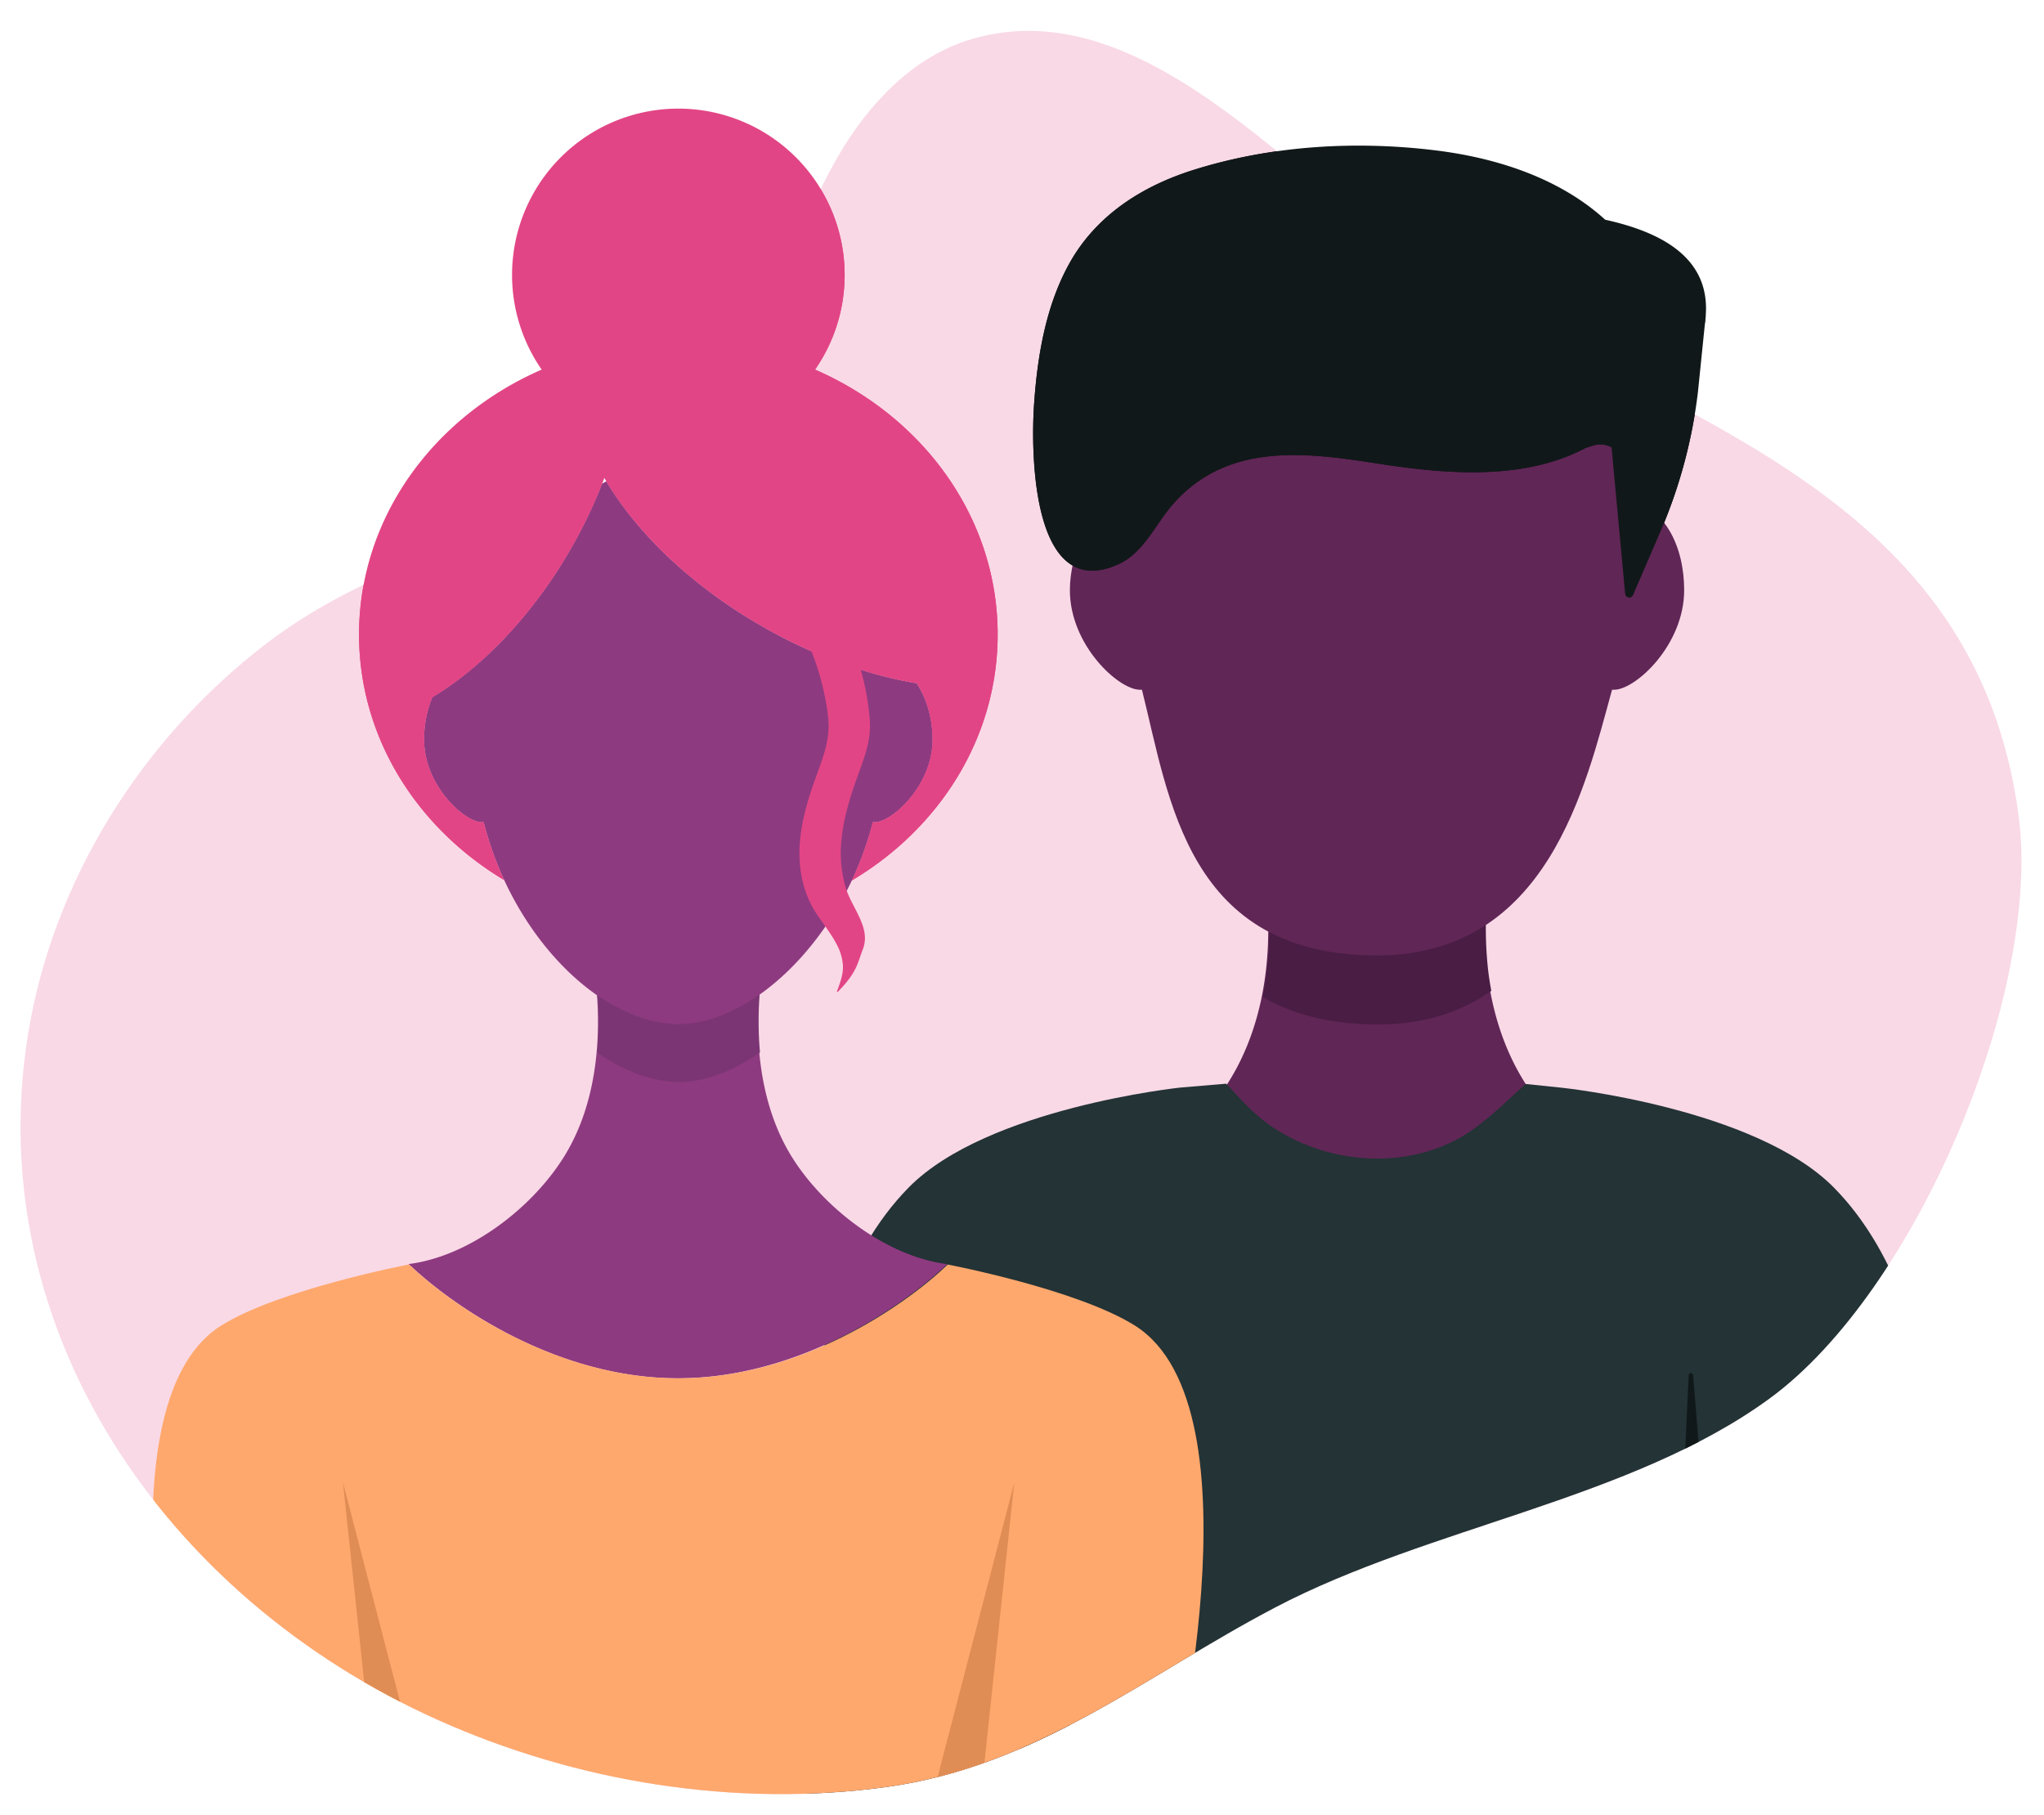 <svg xmlns="http://www.w3.org/2000/svg" xmlns:xlink="http://www.w3.org/1999/xlink" viewBox="0 0 1490 1323"><defs><style>.cls-1,.cls-2{fill:none;}.cls-1,.cls-3{clip-rule:evenodd;}.cls-15,.cls-3,.cls-7{fill:#e24585;}.cls-3,.cls-7{opacity:0.2;}.cls-4{clip-path:url(#clip-path);}.cls-5{clip-path:url(#clip-path-2);}.cls-6{fill:#6bab4d;opacity:0.2;}.cls-7{fill-rule:evenodd;}.cls-8{clip-path:url(#clip-path-3);}.cls-9{fill:#111819;}.cls-10{fill:#602656;}.cls-11{fill:#233336;}.cls-12{fill:#7c3574;}.cls-13{fill:#491d44;}.cls-14{fill:#8e3a80;}.cls-16{fill:#ffa86d;}.cls-17{fill:#e08d55;}</style><clipPath id="clip-path"><path class="cls-1" d="M1879.76,656.45c1.14,191.06,109.82,364.95,248.23,483.64,34.2,29.33,71.08,56.43,113,70.41,99.94,33.36,200-13.78,300.9-8,110.47,6.32,190.23,105.32,303.44,105.38,61.85,0,121.37-27.44,174.26-62.47,376.73-249.55,466.2-1123.07-66.91-1234.84-127.77-26.79-208.61,70.08-306.18,141.33C2383,344.34,1876.7,142.83,1879.76,656.45"/></clipPath><clipPath id="clip-path-2"><rect class="cls-2" x="1873.48" y="3.47" width="1458.73" height="1307.78"/></clipPath><clipPath id="clip-path-3"><path class="cls-3" d="M319,1253.73c101.46,45.52,216.58,64.11,327.09,49,110.26-15.12,189.08-81.44,283.47-130.91,112.51-59,259.28-78.55,360.26-152.22,107.21-78.21,198.74-296.23,181.67-425-30.93-233-243.79-286.42-416.79-387.9-98.88-58-214.94-216.77-346.28-178.23-42.81,12.56-75.19,47.23-97.23,85S575.37,193.07,556,232.23C476.65,392.3,321,372,193.93,469.34c-91.3,69.93-155.8,173.55-173.67,285.8C-13.75,968.73,119.6,1164.27,319,1253.73Z"/></clipPath></defs><g id="Layer_2" data-name="Layer 2"><g class="cls-4"><g class="cls-5"><polygon class="cls-6" points="2457.16 -860.52 4097.63 460.87 2905.32 2152.19 1264.85 830.8 2457.16 -860.52"/></g></g><path class="cls-7" d="M319,1253.73c101.46,45.52,216.58,64.11,327.09,49,110.26-15.12,189.08-81.44,283.47-130.91,112.51-59,259.28-78.55,360.26-152.22,107.21-78.21,198.74-296.23,181.67-425-30.93-233-243.79-286.42-416.79-387.9-98.88-58-214.94-216.77-346.28-178.23-42.81,12.56-75.19,47.23-97.23,85S575.37,193.07,556,232.23C476.65,392.3,321,372,193.93,469.34c-91.3,69.93-155.8,173.55-173.67,285.8C-13.75,968.73,119.6,1164.27,319,1253.73Z"/><g class="cls-8"><path class="cls-9" d="M1185.76,444.57l-12.1-130.29,69.72-84L1237.71,286a366.74,366.74,0,0,1-27.33,101.52Z"/><path class="cls-10" d="M923.59,653.91c26.21,16.13,53.86,25.18,79.93,25.18,25.65,0,53.4-9.33,79.88-25.92l-.1,1.3a276.74,276.74,0,0,0,.49,50.24c3.3,31.63,12.75,62.81,31.2,89.76,31,45.25,93.49,88.64,154.16,95.44h.08c-44.3,37.45-146.62,63.68-265.77,63.68s-168.83-26.22-213.14-63.66l-.14-.13c60.71-6.76,70.75-50.18,101.76-95.46,27.8-40.59,35.14-90.81,31.86-137.65l-.38-2.9"/><path class="cls-11" d="M1413.88,1307.64h-425v-.21H585.47c-10.16,0-.84-236.55.62-249.12,8-68.09,28.5-144.19,76.47-192.8,57.2-57.92,197.93-72.69,197.93-72.69L893.84,790c10.2,11,20.12,22.25,32.57,30.82,37.94,26.11,91,31.94,132.7,11.31,20.37-10.09,36.22-27,53.09-41.92l26.66,2.78s140.78,14.77,197.92,72.69c48,48.61,68.51,124.71,76.47,192.8C1414.72,1071.09,1424.09,1307.64,1413.88,1307.64Z"/><path class="cls-12" d="M932.2,628.81l-.07-1.49"/><path class="cls-12" d="M932.13,627.32l.23.16"/><path class="cls-13" d="M1087.1,722.32c-1.06-5.84-2-11.71-2.58-17.61a277.65,277.65,0,0,1-.5-50.24l.11-1.3c-26.48,16.59-54.24,25.92-79.89,25.92-26.07,0-53.72-9.05-79.92-25.18l-.17-.11.38,2.9c1.61,23,.64,46.86-4,70,21.25,12.53,48.49,20.1,84.06,20.1C1038.8,746.77,1065.68,737.36,1087.1,722.32Z"/><path class="cls-9" d="M1234.21,1002.6l24.86,305h-42.22l14.12-305A1.62,1.62,0,0,1,1234.21,1002.6Z"/><path class="cls-9" d="M765.16,1002.6l-24.87,305h42.23l-14.12-305A1.62,1.62,0,0,0,765.16,1002.6Z"/><path class="cls-10" d="M825.43,362.36c-30.9,5.64-45.52,40.32-45.52,67.86,0,40.12,35.51,72.59,51,72.59h1.52c20,79.59,32.92,193.68,171.42,193.68,124.35,0,151.9-123.4,171.27-193.68h1.57c15.45,0,51-32.47,51-72.59,0-30.71-13.25-63.13-47.28-67.86l3.95-85.41L875.11,248.49Z"/><path class="cls-9" d="M1242.93,234.61c-3.51,25.3-60.44,100.51-60.44,100.51a16.9,16.9,0,0,0-21.11-10.32l-5.71,1.83c-45.3,24-102.24,19-151.63,11.26-52.63-8.22-109.35-15.5-149,29.65-12.94,14.71-21.27,35.4-39.76,43.78-63.58,28.76-64-82.7-61.38-118,2.46-34.57,8.7-71.23,26-101.92,19.8-35.15,53.63-56.1,90.45-67.62,56.2-17.6,117.16-21.31,175.46-14.24,44.57,5.39,90.66,20,124.33,50.64C1208.57,168.67,1249.47,187,1242.93,234.61Z"/><path class="cls-14" d="M435.18,725.52c19.37,13.4,39.8,20.92,59.07,20.92,19,0,39.47-7.75,59-21.53l-.08,1.08a258.69,258.69,0,0,0,.37,41.73c2.44,26.27,9.41,52.17,23,74.55,22.9,37.59,69.09,73.63,113.93,79.28h.06c-32.74,31.11-108.35,83.2-196.41,83.2S330.73,952.67,298,921.57l-.1-.1c44.86-5.62,91-41.69,113.91-79.3,20.54-33.72,26-75.42,23.55-114.33l-.29-2.41"/><path class="cls-15" d="M620.94,641.86l.13-.06C685,603.72,727.26,537.65,727.26,462.52c0-85.24-54.43-158.82-133.13-193.08h0a120.59,120.59,0,0,0,21.57-67.37c.9-66.6-52.88-122-119.48-122.88A121.22,121.22,0,0,0,394.85,269.44h0c-78.7,34.26-133.12,107.84-133.12,193.08,0,74.53,41.59,140.13,104.64,178.35l1,.48a242.36,242.36,0,0,1-14.82-41.94h-1.22c-12.81,0-42.21-26.9-42.21-60.09a79.87,79.87,0,0,1,6.05-31h0c36.49-22,72.79-59.52,100.69-107.85a353,353,0,0,0,24.68-52h0c22.45,38.63,62.3,77.61,114.19,107.57,38.28,22.1,77.6,36.12,113.52,42l.09.12c7.09,10.75,11.43,25.22,11.43,41.13,0,33.19-29.4,60.09-42.21,60.09h-1.33a238.43,238.43,0,0,1-15.2,42.21Z"/><path class="cls-16" d="M852.8,1307.87s69.45-281.74-25.4-341.48c-42.13-26.54-136.31-44.51-136.31-44.51l-.22,0c-32.74,31.11-108.36,82.91-196.41,82.91s-163.65-51.85-196.34-83l-.71.13s-94.18,18-136.32,44.51c-94.84,59.74-25.39,341.48-25.39,341.48Z"/><path class="cls-14" d="M679.81,539.3c0,33.21-29.44,60.09-42.23,60.09h-1.3c-22,85.2-88.11,147.36-141.78,147.33-55.13,0-120.28-62.14-141.91-147.33h-1.26c-12.79,0-42.19-26.88-42.19-60.09a79.9,79.9,0,0,1,6-31c18.25-11,36.46-25.88,53.59-44.05a345.14,345.14,0,0,0,47.13-63.82,354.32,354.32,0,0,0,24.67-51.95c11.23,19.34,26.79,38.72,46,57.06a361.32,361.32,0,0,0,68.16,50.51,359,359,0,0,0,84.77,35.73,294.09,294.09,0,0,0,28.74,6.29l.09.13C675.43,509,679.81,523.39,679.81,539.3Z"/><path class="cls-15" d="M580.78,456.4c12.92,14,22.45,52.89,23.2,70.8.61,14.53-5.19,27.83-10,41.46-5.29,14.93-9.77,30.21-10.93,45.87-1.29,17.46,1.84,35.74,11.85,51.08,5.15,7.88,11.26,15.32,15.44,23.66a37.25,37.25,0,0,1,4.1,14.26c.41,6.64-2.06,12.93-4.31,19.17a.36.36,0,0,0,.59.37c14.32-14.6,14.42-21.23,18.28-31.13,6.07-15.59-7.9-29.85-12.4-44.49a89.32,89.32,0,0,1-3.4-32.92c1.16-15.66,5.64-30.94,10.93-45.87,4.83-13.63,10.63-26.93,10-41.46-.76-17.91-7.4-53.33-20.32-67.37Z"/><polygon class="cls-17" points="739.42 1080.54 715.19 1307.87 680.23 1307.87 739.42 1080.54"/><polygon class="cls-17" points="249.96 1080.54 274.19 1307.87 309.14 1307.87 249.96 1080.54"/><path class="cls-12" d="M435.21,726.85l-.06-1.24"/><path class="cls-12" d="M435.15,725.61l.19.13"/><path class="cls-12" d="M554,767.19a259,259,0,0,1-.33-41.2l.08-1.08c-19.57,13.78-40.08,21.53-59,21.53-19.27,0-39.7-7.52-59.07-20.92l-.13-.09.29,2.41a260,260,0,0,1-.49,39.44C454.89,781,475.55,788.74,495,788.75,513.94,788.76,534.44,781,554,767.19Z"/></g><path class="cls-9" d="M1184.68,432.93l-11-118.65,69.72-84L1237.71,286a366.74,366.74,0,0,1-27.33,101.52l-20,46.37A3,3,0,0,1,1184.68,432.93Z"/><path class="cls-12" d="M932.2,628.81l-.07-1.49"/><path class="cls-12" d="M932.13,627.32l.23.16"/><path class="cls-9" d="M1242.93,234.61c-3.51,25.3-60.44,100.51-60.44,100.51a16.9,16.9,0,0,0-21.11-10.32l-5.71,1.83c-45.3,24-102.24,19-151.63,11.26-52.63-8.22-109.35-15.5-149,29.65-12.94,14.71-21.27,35.4-39.76,43.78-63.58,28.76-64-82.7-61.38-118,2.46-34.57,8.7-71.23,26-101.92,19.8-35.15,53.63-56.1,90.45-67.62,56.2-17.6,117.16-21.31,175.46-14.24,44.57,5.39,90.66,20,124.33,50.64C1208.57,168.67,1249.47,187,1242.93,234.61Z"/><path class="cls-15" d="M620.94,641.86l.13-.06C685,603.72,727.26,537.65,727.26,462.52c0-85.24-54.43-158.82-133.13-193.08h0a121.22,121.22,0,1,0-199.28,0h0c-78.7,34.26-133.12,107.84-133.12,193.08,0,74.53,41.59,140.13,104.64,178.35l1,.48a242.36,242.36,0,0,1-14.82-41.94h-1.22c-12.81,0-42.21-26.9-42.21-60.09a79.87,79.87,0,0,1,6.05-31h0c36.49-22,72.79-59.52,100.69-107.85a353,353,0,0,0,24.68-52h0c22.45,38.63,62.3,77.61,114.19,107.57,38.28,22.1,77.6,36.12,113.52,42l.09.12c7.09,10.75,11.43,25.22,11.43,41.13,0,33.19-29.4,60.09-42.21,60.09h-1.33a238.43,238.43,0,0,1-15.2,42.21Z"/><path class="cls-12" d="M435.21,726.85l-.06-1.24"/><path class="cls-12" d="M435.15,725.61l.19.13"/></g></svg>